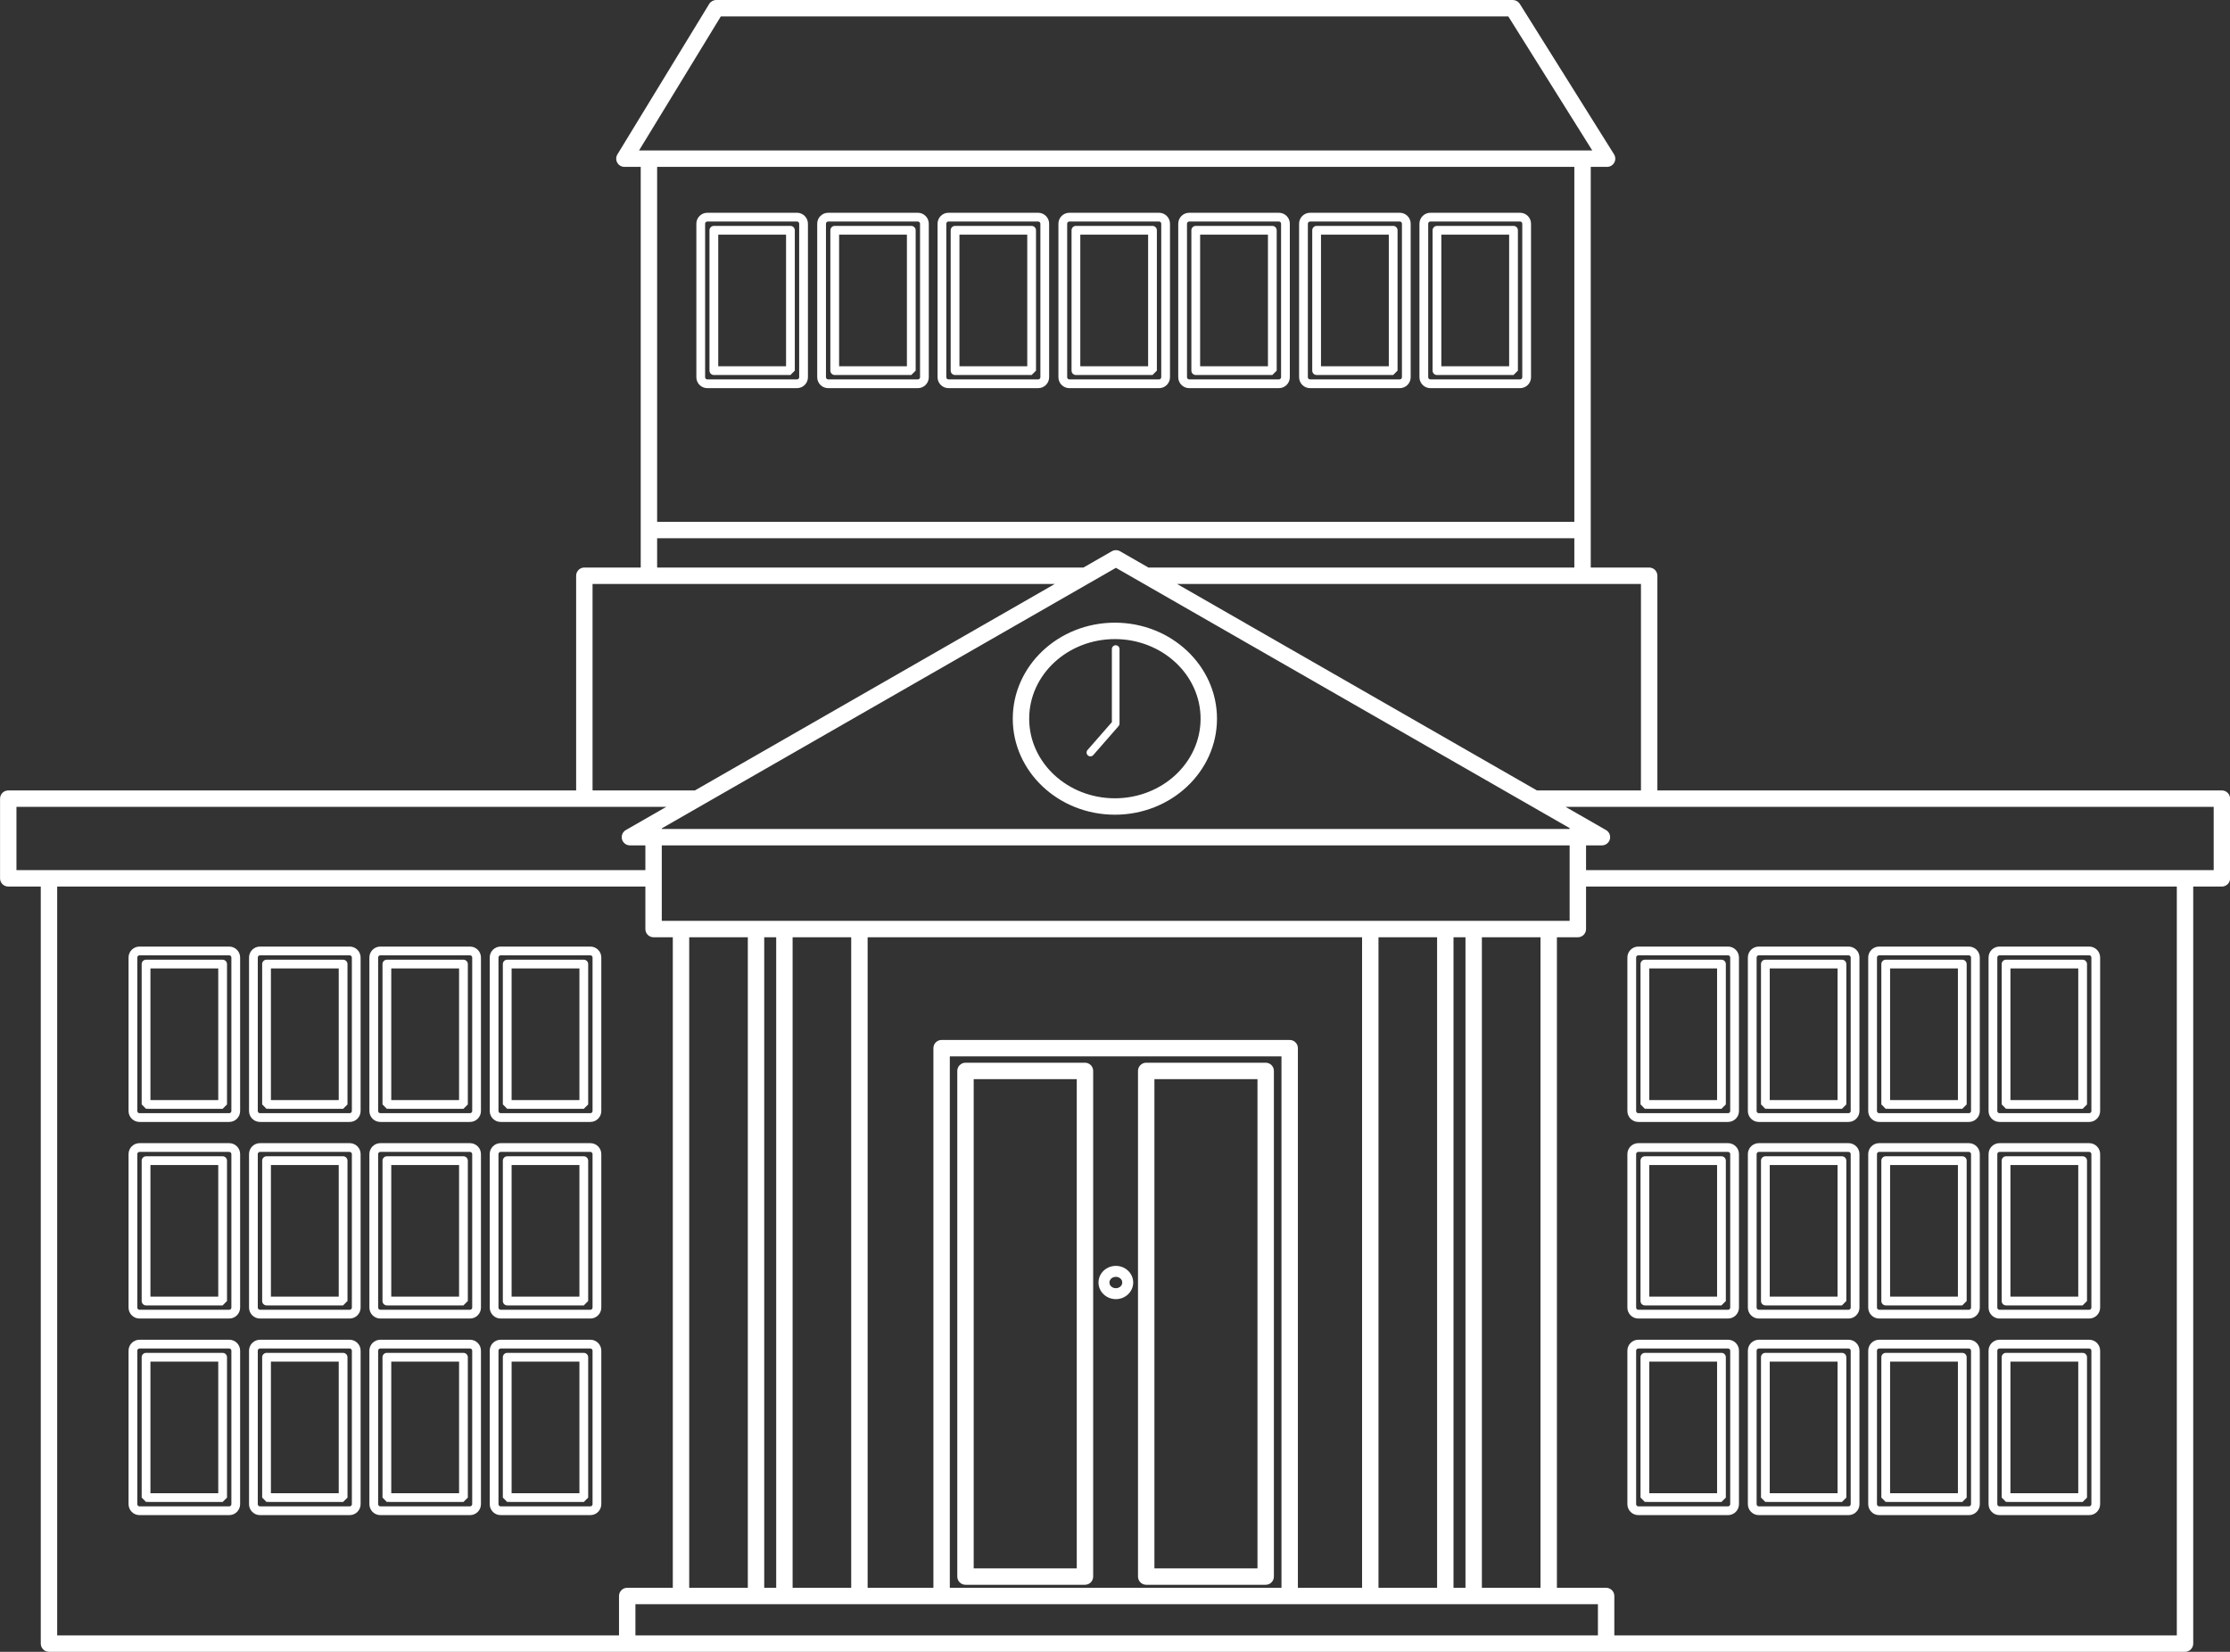 <?xml version="1.0" encoding="UTF-8" standalone="no"?><svg xmlns="http://www.w3.org/2000/svg" xmlns:xlink="http://www.w3.org/1999/xlink" clip-rule="evenodd" fill="#ffffff" fill-rule="evenodd" height="629.1" preserveAspectRatio="xMidYMid meet" stroke-linejoin="round" stroke-miterlimit="2" version="1" viewBox="199.9 280.8 849.3 629.1" width="849.3" zoomAndPan="magnify"><rect x="199.9" y="280.8" width="849.3" height="629.1" fill="#333333" stroke="none"/><g><g><path d="M4333.29 11.572H5413.36V1033.632H4333.29z" fill="none" transform="matrix(1.157 0 0 1.223 -5015.036 -14.153)"/><g id="change1_1"><path d="M360.895,198.719L360.895,351.313L339.423,351.313C337.697,351.313 336.298,352.712 336.298,354.438L336.298,436.205L120.017,436.205C118.291,436.205 116.892,437.604 116.892,439.33L116.892,469.685C116.892,471.411 118.291,472.81 120.017,472.81L132.402,472.81L132.402,761.129C132.402,762.855 133.802,764.254 135.527,764.254L949.043,764.254C950.769,764.254 952.168,762.855 952.168,761.129L952.168,472.81L963.088,472.81C964.813,472.81 966.213,471.411 966.213,469.685L966.213,439.33C966.213,437.604 964.813,436.205 963.088,436.205L748.09,436.205L748.09,354.438C748.09,352.712 746.691,351.313 744.965,351.313L722.714,351.313L722.714,198.719L728.935,198.719C730.072,198.719 731.118,198.102 731.669,197.108C732.219,196.113 732.187,194.899 731.583,193.935L695.696,136.644C695.124,135.731 694.124,135.177 693.047,135.177L389.643,135.177C388.554,135.177 387.543,135.745 386.975,136.675L352.02,193.967C351.432,194.931 351.41,196.139 351.963,197.124C352.516,198.109 353.558,198.719 354.688,198.719L360.895,198.719ZM352.625,758.004L352.625,743C352.625,741.274 354.024,739.875 355.75,739.875L373.112,739.875L373.112,492.125L365.792,492.125C364.066,492.125 362.667,490.726 362.667,489L362.667,472.81L138.652,472.81L138.652,758.004L352.625,758.004ZM358.875,758.004L358.875,746.125C358.875,746.125 725.445,746.125 725.445,746.125L725.445,746.125L725.445,758.004L358.875,758.004ZM945.918,472.81L720.924,472.81L720.924,489C720.924,490.726 719.525,492.125 717.799,492.125L709.823,492.125L709.823,739.875L728.57,739.875C730.296,739.875 731.695,741.274 731.695,743L731.695,758.004L945.918,758.004L945.918,472.81ZM379.362,492.125L379.362,739.875L401.682,739.875L401.682,492.125L379.362,492.125ZM407.932,492.125L407.932,739.875L412.49,739.875L412.49,492.125L407.932,492.125ZM418.74,492.125L418.74,739.875L441.06,739.875L441.06,492.125L418.74,492.125ZM611.177,739.875L635.625,739.875L635.625,492.125L447.31,492.125L447.31,739.875L472.365,739.875L472.365,534.355C472.365,532.629 473.764,531.23 475.49,531.23L608.052,531.23C609.778,531.23 611.177,532.629 611.177,534.355L611.177,739.875ZM641.875,492.125L641.875,739.875L664.195,739.875L664.195,492.125L641.875,492.125ZM604.927,739.875L604.927,537.48C604.927,537.48 478.615,537.48 478.615,537.48L478.615,739.875L604.927,739.875ZM670.445,492.125L670.445,739.875L675.003,739.875L675.003,492.125L670.445,492.125ZM681.253,492.125L681.253,739.875L703.573,739.875L703.573,492.125L681.253,492.125ZM602.037,543.027C602.037,541.301 600.638,539.902 598.912,539.902L553.41,539.902C551.684,539.902 550.285,541.301 550.285,543.027L550.285,735.602C550.285,737.328 551.684,738.727 553.41,738.727L598.912,738.727C600.638,738.727 602.037,737.328 602.037,735.602L602.037,543.027ZM533.21,543.027C533.21,541.301 531.811,539.902 530.085,539.902L484.583,539.902C482.857,539.902 481.458,541.301 481.458,543.027L481.458,735.602C481.458,737.328 482.857,738.727 484.583,738.727L530.085,738.727C531.811,738.727 533.21,737.328 533.21,735.602L533.21,543.027ZM595.787,546.152L595.787,732.477C595.787,732.477 556.535,732.477 556.535,732.477C556.535,709.66 556.535,568.969 556.535,546.152L595.787,546.152ZM526.96,546.152L526.96,732.477C526.96,732.477 487.708,732.477 487.708,732.477C487.708,732.477 487.708,546.152 487.708,546.152L526.96,546.152ZM345.882,649.572C345.882,647.271 344.016,645.405 341.715,645.405L307.553,645.405C305.252,645.405 303.387,647.271 303.387,649.572C303.387,649.572 303.387,708.029 303.387,708.029C303.387,710.33 305.252,712.196 307.553,712.196L341.715,712.196C344.016,712.196 345.882,710.33 345.882,708.029L345.882,649.572ZM916.715,649.572C916.715,647.271 914.85,645.405 912.548,645.405L878.387,645.405C876.085,645.405 874.22,647.271 874.22,649.572C874.22,649.572 874.22,708.029 874.22,708.029C874.22,710.33 876.085,712.196 878.387,712.196L912.548,712.196C914.85,712.196 916.715,710.33 916.715,708.029L916.715,649.572ZM254.215,649.572C254.215,647.271 252.35,645.405 250.048,645.405L215.887,645.405C213.585,645.405 211.72,647.271 211.72,649.572L211.72,708.029C211.72,710.33 213.585,712.196 215.887,712.196L250.048,712.196C252.35,712.196 254.215,710.33 254.215,708.029L254.215,649.572ZM300.048,649.572C300.048,647.271 298.183,645.405 295.882,645.405L261.72,645.405C259.419,645.405 257.553,647.271 257.553,649.572C257.553,649.572 257.553,708.029 257.553,708.029C257.553,710.33 259.419,712.196 261.72,712.196L295.882,712.196C298.183,712.196 300.048,710.33 300.048,708.029C300.048,708.029 300.048,649.572 300.048,649.572ZM779.162,649.572C779.162,647.271 777.296,645.405 774.995,645.405L740.833,645.405C738.532,645.405 736.667,647.271 736.667,649.572C736.667,649.572 736.667,708.029 736.667,708.029C736.667,710.33 738.532,712.196 740.833,712.196L774.995,712.196C777.296,712.196 779.162,710.33 779.162,708.029C779.162,708.029 779.162,649.572 779.162,649.572ZM825.048,649.572C825.048,647.271 823.183,645.405 820.882,645.405L786.72,645.405C784.419,645.405 782.553,647.271 782.553,649.572C782.553,649.572 782.553,708.029 782.553,708.029C782.553,710.33 784.419,712.196 786.72,712.196L820.882,712.196C823.183,712.196 825.048,710.33 825.048,708.029L825.048,649.572ZM870.882,649.572C870.882,647.271 869.016,645.405 866.715,645.405L832.553,645.405C830.252,645.405 828.387,647.271 828.387,649.572C828.387,649.572 828.387,708.029 828.387,708.029C828.387,710.33 830.252,712.196 832.553,712.196L866.715,712.196C869.016,712.196 870.882,710.33 870.882,708.029L870.882,649.572ZM208.329,649.572C208.329,647.271 206.463,645.405 204.162,645.405L170,645.405C167.699,645.405 165.833,647.271 165.833,649.572L165.833,708.029C165.833,710.33 167.699,712.196 170,712.196L204.162,712.196C206.463,712.196 208.329,710.33 208.329,708.029L208.329,649.572ZM775.829,649.572L775.829,708.029C775.829,708.489 775.455,708.862 774.995,708.862C774.995,708.862 740.833,708.862 740.833,708.862C740.373,708.862 740,708.489 740,708.029C740,708.029 740,649.572 740,649.572C740,649.112 740.373,648.738 740.833,648.738C740.833,648.738 774.995,648.738 774.995,648.738C775.455,648.738 775.829,649.112 775.829,649.572ZM204.995,649.572L204.995,708.029C204.995,708.489 204.622,708.862 204.162,708.862C204.162,708.862 170,708.862 170,708.862C169.54,708.862 169.167,708.489 169.167,708.029L169.167,649.572C169.167,649.112 169.54,648.738 170,648.738C170,648.738 204.162,648.738 204.162,648.738C204.622,648.738 204.995,649.112 204.995,649.572ZM913.382,649.572L913.382,708.029C913.382,708.489 913.009,708.862 912.548,708.862C912.548,708.862 878.387,708.862 878.387,708.862C877.926,708.862 877.553,708.489 877.553,708.029C877.553,708.029 877.553,649.572 877.553,649.572C877.553,649.112 877.926,648.738 878.387,648.738C878.387,648.738 912.548,648.738 912.548,648.738C913.009,648.738 913.382,649.112 913.382,649.572ZM296.715,649.572L296.715,708.029C296.715,708.489 296.342,708.862 295.882,708.862C295.882,708.862 261.72,708.862 261.72,708.862C261.26,708.862 260.887,708.489 260.887,708.029C260.887,708.029 260.887,649.572 260.887,649.572C260.887,649.112 261.26,648.738 261.72,648.738C261.72,648.738 295.882,648.738 295.882,648.738C296.342,648.738 296.715,649.112 296.715,649.572ZM867.548,649.572L867.548,708.029C867.548,708.489 867.175,708.862 866.715,708.862C866.715,708.862 832.553,708.862 832.553,708.862C832.093,708.862 831.72,708.489 831.72,708.029C831.72,708.029 831.72,649.572 831.72,649.572C831.72,649.112 832.093,648.738 832.553,648.738C832.553,648.738 866.715,648.738 866.715,648.738C867.175,648.738 867.548,649.112 867.548,649.572ZM821.715,649.572L821.715,708.029C821.715,708.489 821.342,708.862 820.882,708.862C820.882,708.862 786.72,708.862 786.72,708.862C786.26,708.862 785.887,708.489 785.887,708.029C785.887,708.029 785.887,649.572 785.887,649.572C785.887,649.112 786.26,648.738 786.72,648.738C786.72,648.738 820.882,648.738 820.882,648.738C821.342,648.738 821.715,649.112 821.715,649.572ZM342.548,649.572L342.548,708.029C342.548,708.489 342.175,708.862 341.715,708.862C341.715,708.862 307.553,708.862 307.553,708.862C307.093,708.862 306.72,708.489 306.72,708.029C306.72,708.029 306.72,649.572 306.72,649.572C306.72,649.112 307.093,648.738 307.553,648.738C307.553,648.738 341.715,648.738 341.715,648.738C342.175,648.738 342.548,649.112 342.548,649.572ZM250.882,649.572L250.882,708.029C250.882,708.489 250.509,708.862 250.048,708.862C250.048,708.862 215.887,708.862 215.887,708.862C215.426,708.862 215.053,708.489 215.053,708.029C215.053,708.029 215.053,649.572 215.053,649.572C215.053,649.112 215.426,648.738 215.887,648.738C215.887,648.738 250.048,648.738 250.048,648.738C250.509,648.738 250.882,649.112 250.882,649.572ZM743.333,707.196C743.333,707.196 741.667,705.513 741.667,705.513L741.667,652.072C741.667,651.151 742.413,650.405 743.333,650.405L772.495,650.405C773.416,650.405 774.162,651.151 774.162,652.072L774.162,705.529L772.495,707.196L743.333,707.196C743.827,707.196 744.271,706.981 744.576,706.639C744.175,707.052 743.604,707.161 743.405,707.188L743.333,707.196ZM218.386,707.196C218.386,707.196 216.72,705.513 216.72,705.513L216.72,652.072C216.72,651.151 217.466,650.405 218.387,650.405L247.548,650.405C248.469,650.405 249.215,651.151 249.215,652.072L249.215,705.529L247.548,707.196L218.386,707.196C218.88,707.196 219.324,706.981 219.629,706.639C219.228,707.052 218.657,707.161 218.458,707.188L218.386,707.196ZM835.053,707.196C835.053,707.196 833.386,705.513 833.386,705.513L833.387,652.072C833.387,651.151 834.133,650.405 835.053,650.405L864.215,650.405C865.136,650.405 865.882,651.151 865.882,652.072L865.882,705.529L864.215,707.196L835.053,707.196C835.547,707.196 835.991,706.981 836.296,706.639C835.894,707.052 835.324,707.161 835.125,707.188L835.053,707.196ZM880.886,707.196C880.886,707.196 879.22,705.513 879.22,705.513L879.22,652.072C879.22,651.151 879.966,650.405 880.887,650.405L910.048,650.405C910.969,650.405 911.715,651.151 911.715,652.072L911.715,705.529L910.048,707.196L880.886,707.196C881.38,707.196 881.824,706.981 882.129,706.639C881.728,707.052 881.157,707.161 880.958,707.188L880.886,707.196ZM789.22,707.196C789.22,707.196 787.553,705.513 787.553,705.513L787.553,652.072C787.553,651.151 788.299,650.405 789.22,650.405L818.382,650.405C819.302,650.405 820.048,651.151 820.048,652.072L820.048,705.529L818.382,707.196L789.22,707.196C789.714,707.196 790.157,706.981 790.462,706.639C790.061,707.052 789.49,707.161 789.291,707.188L789.22,707.196ZM264.22,707.196C264.22,707.196 262.553,705.513 262.553,705.513L262.553,652.072C262.553,651.151 263.299,650.405 264.22,650.405L293.382,650.405C294.302,650.405 295.048,651.151 295.048,652.072L295.048,705.529L293.382,707.196L264.22,707.196C264.714,707.196 265.157,706.981 265.462,706.639C265.061,707.052 264.49,707.161 264.291,707.188L264.22,707.196ZM172.5,707.196C172.5,707.196 170.833,705.513 170.833,705.513L170.833,652.072C170.833,651.151 171.58,650.405 172.5,650.405L201.662,650.405C202.582,650.405 203.329,651.151 203.329,652.072L203.329,705.529L201.662,707.196L172.5,707.196C172.994,707.196 173.437,706.981 173.743,706.639C173.341,707.052 172.77,707.161 172.572,707.188L172.5,707.196ZM310.053,707.196C310.053,707.196 308.386,705.513 308.386,705.513L308.387,652.072C308.387,651.151 309.133,650.405 310.053,650.405L339.215,650.405C340.136,650.405 340.882,651.151 340.882,652.072L340.882,705.529L339.215,707.196L310.053,707.196C310.547,707.196 310.991,706.981 311.296,706.639C310.894,707.052 310.324,707.161 310.125,707.188L310.053,707.196ZM836.72,703.862L836.72,653.738L862.548,653.738L862.548,703.862L836.72,703.862ZM882.553,703.862L882.553,653.738L908.382,653.738L908.382,703.862L882.553,703.862ZM311.72,703.862L311.72,653.738L337.548,653.738L337.548,703.862L311.72,703.862ZM745,703.862L745,653.738L770.829,653.738L770.829,703.862L745,703.862ZM790.886,703.862L790.887,653.738L816.715,653.738L816.715,703.862L790.886,703.862ZM220.053,703.862L220.053,653.738L245.882,653.738L245.882,703.862L220.053,703.862ZM174.167,703.862L174.167,653.738L199.995,653.738L199.995,703.862L174.167,703.862ZM265.886,703.862L265.887,653.738L291.715,653.738L291.715,703.862L265.886,703.862ZM870.882,574.703C870.882,572.402 869.016,570.536 866.715,570.536C866.715,570.536 832.553,570.536 832.553,570.536C830.252,570.536 828.387,572.402 828.387,574.703C828.387,574.703 828.387,633.16 828.387,633.16C828.387,635.461 830.252,637.327 832.553,637.327C832.553,637.327 866.715,637.327 866.715,637.327C869.016,637.327 870.882,635.461 870.882,633.16L870.882,574.703ZM916.715,574.703C916.715,572.402 914.85,570.536 912.548,570.536C912.548,570.536 878.387,570.536 878.387,570.536C876.085,570.536 874.22,572.402 874.22,574.703C874.22,574.703 874.22,633.16 874.22,633.16C874.22,635.461 876.085,637.327 878.387,637.327C878.387,637.327 912.548,637.327 912.548,637.327C914.85,637.327 916.715,635.461 916.715,633.16L916.715,574.703ZM825.048,574.703C825.048,572.402 823.183,570.536 820.882,570.536C820.882,570.536 786.72,570.536 786.72,570.536C784.419,570.536 782.553,572.402 782.553,574.703C782.553,574.703 782.553,633.16 782.553,633.16C782.553,635.461 784.419,637.327 786.72,637.327C786.72,637.327 820.882,637.327 820.882,637.327C823.183,637.327 825.048,635.461 825.048,633.16L825.048,574.703ZM779.162,574.703C779.162,572.402 777.296,570.536 774.995,570.536C774.995,570.536 740.833,570.536 740.833,570.536C738.532,570.536 736.667,572.402 736.667,574.703C736.667,574.703 736.667,633.16 736.667,633.16C736.667,635.461 738.532,637.327 740.833,637.327C740.833,637.327 774.995,637.327 774.995,637.327C777.296,637.327 779.162,635.461 779.162,633.16C779.162,633.16 779.162,574.703 779.162,574.703ZM345.882,574.703C345.882,572.402 344.016,570.536 341.715,570.536C341.715,570.536 307.553,570.536 307.553,570.536C305.252,570.536 303.387,572.402 303.387,574.703C303.387,574.703 303.387,633.16 303.387,633.16C303.387,635.461 305.252,637.327 307.553,637.327C307.553,637.327 341.715,637.327 341.715,637.327C344.016,637.327 345.882,635.461 345.882,633.16L345.882,574.703ZM254.215,574.703C254.215,572.402 252.35,570.536 250.048,570.536C250.048,570.536 215.887,570.536 215.887,570.536C213.585,570.536 211.72,572.402 211.72,574.703L211.72,633.16C211.72,635.461 213.585,637.327 215.887,637.327C215.887,637.327 250.048,637.327 250.048,637.327C252.35,637.327 254.215,635.461 254.215,633.16L254.215,574.703ZM300.048,574.703C300.048,572.402 298.183,570.536 295.882,570.536C295.882,570.536 261.72,570.536 261.72,570.536C259.419,570.536 257.553,572.402 257.553,574.703C257.553,574.703 257.553,633.16 257.553,633.16C257.553,635.461 259.419,637.327 261.72,637.327C261.72,637.327 295.882,637.327 295.882,637.327C298.183,637.327 300.048,635.461 300.048,633.16C300.048,633.16 300.048,574.703 300.048,574.703ZM208.329,574.703C208.329,572.402 206.463,570.536 204.162,570.536C204.162,570.536 170,570.536 170,570.536C167.699,570.536 165.833,572.402 165.833,574.703L165.833,633.16C165.833,635.461 167.699,637.327 170,637.327C170,637.327 204.162,637.327 204.162,637.327C206.463,637.327 208.329,635.461 208.329,633.16L208.329,574.703ZM867.548,574.703L867.548,633.16C867.548,633.62 867.175,633.993 866.715,633.993L832.553,633.993C832.093,633.993 831.72,633.62 831.72,633.16C831.72,633.16 831.72,574.703 831.72,574.703C831.72,574.243 832.093,573.87 832.553,573.87C832.553,573.87 866.715,573.87 866.715,573.87C867.175,573.87 867.548,574.243 867.548,574.703ZM913.382,574.703L913.382,633.16C913.382,633.62 913.009,633.993 912.548,633.993L878.387,633.993C877.926,633.993 877.553,633.62 877.553,633.16C877.553,633.16 877.553,574.703 877.553,574.703C877.553,574.243 877.926,573.87 878.387,573.87C878.387,573.87 912.548,573.87 912.548,573.87C913.009,573.87 913.382,574.243 913.382,574.703ZM821.715,574.703L821.715,633.16C821.715,633.62 821.342,633.993 820.882,633.993L786.72,633.993C786.26,633.993 785.887,633.62 785.887,633.16C785.887,633.16 785.887,574.703 785.887,574.703C785.887,574.243 786.26,573.87 786.72,573.87C786.72,573.87 820.882,573.87 820.882,573.87C821.342,573.87 821.715,574.243 821.715,574.703ZM775.829,574.703L775.829,633.16C775.829,633.62 775.455,633.993 774.995,633.993L740.833,633.993C740.373,633.993 740,633.62 740,633.16C740,633.16 740,574.703 740,574.703C740,574.243 740.373,573.87 740.833,573.87C740.833,573.87 774.995,573.87 774.995,573.87C775.455,573.87 775.829,574.243 775.829,574.703ZM342.548,574.703L342.548,633.16C342.548,633.62 342.175,633.993 341.715,633.993L307.553,633.993C307.093,633.993 306.72,633.62 306.72,633.16C306.72,633.16 306.72,574.703 306.72,574.703C306.72,574.243 307.093,573.87 307.553,573.87C307.553,573.87 341.715,573.87 341.715,573.87C342.175,573.87 342.548,574.243 342.548,574.703ZM250.882,574.703L250.882,633.16C250.882,633.62 250.509,633.993 250.048,633.993L215.887,633.993C215.426,633.993 215.053,633.62 215.053,633.16C215.053,633.16 215.053,574.703 215.053,574.703C215.053,574.243 215.426,573.87 215.887,573.87C215.887,573.87 250.048,573.87 250.048,573.87C250.509,573.87 250.882,574.243 250.882,574.703ZM204.995,574.703L204.995,633.16C204.995,633.62 204.622,633.993 204.162,633.993L170,633.993C169.54,633.993 169.167,633.62 169.167,633.16L169.167,574.703C169.167,574.243 169.54,573.87 170,573.87C170,573.87 204.162,573.87 204.162,573.87C204.622,573.87 204.995,574.243 204.995,574.703ZM296.715,574.703L296.715,633.16C296.715,633.62 296.342,633.993 295.882,633.993L261.72,633.993C261.26,633.993 260.887,633.62 260.887,633.16C260.887,633.16 260.887,574.703 260.887,574.703C260.887,574.243 261.26,573.87 261.72,573.87C261.72,573.87 295.882,573.87 295.882,573.87C296.342,573.87 296.715,574.243 296.715,574.703ZM833.387,630.645L833.386,630.644L833.387,577.203C833.387,576.283 834.133,575.536 835.053,575.536L864.215,575.536C865.136,575.536 865.882,576.283 865.882,577.203L865.882,630.66L864.215,632.327L835.053,632.327C834.133,632.327 833.386,631.581 833.386,630.66L833.387,630.645ZM879.22,630.645L879.22,630.644L879.22,577.203C879.22,576.283 879.966,575.536 880.887,575.536L910.048,575.536C910.969,575.536 911.715,576.283 911.715,577.203L911.715,630.66L910.048,632.327L880.886,632.327C879.966,632.327 879.22,631.581 879.22,630.66L879.22,630.645ZM787.554,630.645L787.553,630.644L787.553,577.203C787.553,576.283 788.299,575.536 789.22,575.536L818.382,575.536C819.302,575.536 820.048,576.283 820.048,577.203L820.048,630.66L818.382,632.327L789.22,632.327C788.299,632.327 787.553,631.581 787.553,630.66L787.554,630.645ZM741.667,630.645L741.667,630.644L741.667,577.203C741.667,576.283 742.413,575.536 743.333,575.536L772.495,575.536C773.416,575.536 774.162,576.283 774.162,577.203L774.162,630.66L772.495,632.327L743.333,632.327C742.413,632.327 741.667,631.581 741.667,630.66L741.667,630.645ZM170.834,630.645L170.833,630.644L170.833,577.203C170.833,576.283 171.58,575.536 172.5,575.536L201.662,575.536C202.582,575.536 203.329,576.283 203.329,577.203L203.329,630.66L201.662,632.327L172.5,632.327C171.58,632.327 170.833,631.581 170.833,630.66L170.834,630.645ZM262.554,630.645L262.553,630.644L262.553,577.203C262.553,576.283 263.299,575.536 264.22,575.536L293.382,575.536C294.302,575.536 295.048,576.283 295.048,577.203L295.048,630.66L293.382,632.327L264.22,632.327C263.299,632.327 262.553,631.581 262.553,630.66L262.554,630.645ZM216.72,630.645L216.72,630.644L216.72,577.203C216.72,576.283 217.466,575.536 218.387,575.536L247.548,575.536C248.469,575.536 249.215,576.283 249.215,577.203L249.215,630.66L247.548,632.327L218.386,632.327C217.466,632.327 216.72,631.581 216.72,630.66L216.72,630.645ZM308.387,630.645L308.386,630.644L308.387,577.203C308.387,576.283 309.133,575.536 310.053,575.536L339.215,575.536C340.136,575.536 340.882,576.283 340.882,577.203L340.882,630.66L339.215,632.327L310.053,632.327C309.133,632.327 308.386,631.581 308.386,630.66L308.387,630.645ZM541.846,617.279C538.163,617.279 535.237,620.154 535.237,623.611C535.237,627.068 538.163,629.943 541.846,629.943C545.529,629.943 548.456,627.068 548.456,623.611C548.456,620.154 545.529,617.279 541.846,617.279ZM836.72,628.993L836.72,578.87L862.548,578.87L862.548,628.993L836.72,628.993ZM882.553,628.993L882.553,578.87L908.382,578.87L908.382,628.993L882.553,628.993ZM311.72,628.993L311.72,578.87L337.548,578.87L337.548,628.993L311.72,628.993ZM745,628.993L745,578.87L770.829,578.87L770.829,628.993L745,628.993ZM790.886,628.993L790.887,578.87L816.715,578.87L816.715,628.993L790.886,628.993ZM220.053,628.993L220.053,578.87L245.882,578.87L245.882,628.993L220.053,628.993ZM174.167,628.993L174.167,578.87L199.995,578.87L199.995,628.993L174.167,628.993ZM265.886,628.993L265.887,578.87L291.715,578.87L291.715,628.993L265.886,628.993ZM541.846,621.446C543.16,621.446 544.289,622.378 544.289,623.611C544.289,624.844 543.16,625.776 541.846,625.776C540.533,625.776 539.404,624.844 539.404,623.611C539.404,622.378 540.533,621.446 541.846,621.446ZM345.882,499.834C345.882,497.533 344.016,495.668 341.715,495.668C341.715,495.668 307.553,495.668 307.553,495.668C305.252,495.668 303.387,497.533 303.387,499.834C303.387,499.834 303.387,558.291 303.387,558.291C303.387,560.593 305.252,562.458 307.553,562.458L341.715,562.458C344.016,562.458 345.882,560.593 345.882,558.291L345.882,499.834ZM300.048,499.834C300.048,497.533 298.183,495.668 295.882,495.668C295.882,495.668 261.72,495.668 261.72,495.668C259.419,495.668 257.553,497.533 257.553,499.834C257.553,499.834 257.553,558.291 257.553,558.291C257.553,560.593 259.419,562.458 261.72,562.458L295.882,562.458C298.183,562.458 300.048,560.593 300.048,558.291C300.048,558.291 300.048,499.834 300.048,499.834ZM779.162,499.834C779.162,497.533 777.296,495.668 774.995,495.668C774.995,495.668 740.833,495.668 740.833,495.668C738.532,495.668 736.667,497.533 736.667,499.834C736.667,499.834 736.667,558.291 736.667,558.291C736.667,560.593 738.532,562.458 740.833,562.458L774.995,562.458C777.296,562.458 779.162,560.593 779.162,558.291C779.162,558.291 779.162,499.834 779.162,499.834ZM870.882,499.834C870.882,497.533 869.016,495.668 866.715,495.668C866.715,495.668 832.553,495.668 832.553,495.668C830.252,495.668 828.387,497.533 828.387,499.834C828.387,499.834 828.387,558.291 828.387,558.291C828.387,560.593 830.252,562.458 832.553,562.458L866.715,562.458C869.016,562.458 870.882,560.593 870.882,558.291C870.882,558.291 870.882,499.834 870.882,499.834ZM916.715,499.834C916.715,497.533 914.85,495.668 912.548,495.668C912.548,495.668 878.387,495.668 878.387,495.668C876.085,495.668 874.22,497.533 874.22,499.834C874.22,499.834 874.22,558.291 874.22,558.291C874.22,560.593 876.085,562.458 878.387,562.458L912.548,562.458C914.85,562.458 916.715,560.593 916.715,558.291L916.715,499.834ZM254.215,499.834C254.215,497.533 252.35,495.668 250.048,495.668C250.048,495.668 215.887,495.668 215.887,495.668C213.585,495.668 211.72,497.533 211.72,499.834L211.72,558.291C211.72,560.593 213.585,562.458 215.887,562.458L250.048,562.458C252.35,562.458 254.215,560.593 254.215,558.291L254.215,499.834ZM825.048,499.834C825.048,497.533 823.183,495.668 820.882,495.668C820.882,495.668 786.72,495.668 786.72,495.668C784.419,495.668 782.553,497.533 782.553,499.834C782.553,499.834 782.553,558.291 782.553,558.291C782.553,560.593 784.419,562.458 786.72,562.458L820.882,562.458C823.183,562.458 825.048,560.593 825.048,558.291L825.048,499.834ZM208.329,499.834C208.329,497.533 206.463,495.668 204.162,495.668C204.162,495.668 170,495.668 170,495.668C167.699,495.668 165.833,497.533 165.833,499.834L165.833,558.291C165.833,560.593 167.699,562.458 170,562.458L204.162,562.458C206.463,562.458 208.329,560.593 208.329,558.291L208.329,499.834ZM250.882,499.834L250.882,558.291C250.882,558.752 250.509,559.125 250.048,559.125C250.048,559.125 215.887,559.125 215.887,559.125C215.426,559.125 215.053,558.752 215.053,558.291C215.053,558.291 215.053,499.834 215.053,499.834C215.053,499.374 215.426,499.001 215.887,499.001L250.048,499.001C250.509,499.001 250.882,499.374 250.882,499.834ZM342.548,499.834L342.548,558.291C342.548,558.752 342.175,559.125 341.715,559.125C341.715,559.125 307.553,559.125 307.553,559.125C307.093,559.125 306.72,558.752 306.72,558.291C306.72,558.291 306.72,499.834 306.72,499.834C306.72,499.374 307.093,499.001 307.553,499.001L341.715,499.001C342.175,499.001 342.548,499.374 342.548,499.834ZM296.715,499.834L296.715,558.291C296.715,558.752 296.342,559.125 295.882,559.125C295.882,559.125 261.72,559.125 261.72,559.125C261.26,559.125 260.887,558.752 260.887,558.291C260.887,558.291 260.887,499.834 260.887,499.834C260.887,499.374 261.26,499.001 261.72,499.001L295.882,499.001C296.342,499.001 296.715,499.374 296.715,499.834ZM913.382,499.834L913.382,558.291C913.382,558.752 913.009,559.125 912.548,559.125C912.548,559.125 878.387,559.125 878.387,559.125C877.926,559.125 877.553,558.752 877.553,558.291C877.553,558.291 877.553,499.834 877.553,499.834C877.553,499.374 877.926,499.001 878.387,499.001L912.548,499.001C913.009,499.001 913.382,499.374 913.382,499.834ZM867.548,499.834L867.548,558.291C867.548,558.752 867.175,559.125 866.715,559.125C866.715,559.125 832.553,559.125 832.553,559.125C832.093,559.125 831.72,558.752 831.72,558.291C831.72,558.291 831.72,499.834 831.72,499.834C831.72,499.374 832.093,499.001 832.553,499.001L866.715,499.001C867.175,499.001 867.548,499.374 867.548,499.834ZM775.829,499.834L775.829,558.291C775.829,558.752 775.455,559.125 774.995,559.125C774.995,559.125 740.833,559.125 740.833,559.125C740.373,559.125 740,558.752 740,558.291C740,558.291 740,499.834 740,499.834C740,499.374 740.373,499.001 740.833,499.001L774.995,499.001C775.455,499.001 775.829,499.374 775.829,499.834ZM204.995,499.834L204.995,558.291C204.995,558.752 204.622,559.125 204.162,559.125C204.162,559.125 170,559.125 170,559.125C169.54,559.125 169.167,558.752 169.167,558.291L169.167,499.834C169.167,499.374 169.54,499.001 170,499.001L204.162,499.001C204.622,499.001 204.995,499.374 204.995,499.834ZM821.715,499.834L821.715,558.291C821.715,558.752 821.342,559.125 820.882,559.125C820.882,559.125 786.72,559.125 786.72,559.125C786.26,559.125 785.887,558.752 785.887,558.291C785.887,558.291 785.887,499.834 785.887,499.834C785.887,499.374 786.26,499.001 786.72,499.001L820.882,499.001C821.342,499.001 821.715,499.374 821.715,499.834ZM264.22,557.458C264.22,557.458 262.553,555.775 262.553,555.775L262.553,502.334C262.553,501.414 263.299,500.668 264.22,500.668L293.382,500.668C294.302,500.668 295.048,501.414 295.048,502.334L295.048,555.791L293.382,557.458L264.22,557.458C264.714,557.458 265.157,557.243 265.462,556.902C265.061,557.314 264.49,557.424 264.291,557.45L264.22,557.458ZM743.333,557.458C743.333,557.458 741.667,555.775 741.667,555.775L741.667,502.334C741.667,501.414 742.413,500.668 743.333,500.668L772.495,500.668C773.416,500.668 774.162,501.414 774.162,502.334L774.162,555.791L772.495,557.458L743.333,557.458C743.827,557.458 744.271,557.243 744.576,556.902C744.175,557.314 743.604,557.424 743.405,557.45L743.333,557.458ZM310.053,557.458C310.053,557.458 308.386,555.775 308.386,555.775L308.387,502.334C308.387,501.414 309.133,500.668 310.053,500.668L339.215,500.668C340.136,500.668 340.882,501.414 340.882,502.334L340.882,555.791L339.215,557.458L310.053,557.458C310.547,557.458 310.991,557.243 311.296,556.902C310.894,557.314 310.324,557.424 310.125,557.45L310.053,557.458ZM880.886,557.458C880.886,557.458 879.22,555.775 879.22,555.775L879.22,502.334C879.22,501.414 879.966,500.668 880.887,500.668L910.048,500.668C910.969,500.668 911.715,501.414 911.715,502.334L911.715,555.791L910.048,557.458L880.886,557.458C881.38,557.458 881.824,557.243 882.129,556.902C881.728,557.314 881.157,557.424 880.958,557.45L880.886,557.458ZM835.053,557.458C835.053,557.458 833.386,555.775 833.386,555.775L833.387,502.334C833.387,501.414 834.133,500.668 835.053,500.668L864.215,500.668C865.136,500.668 865.882,501.414 865.882,502.334L865.882,555.791L864.215,557.458L835.053,557.458C835.547,557.458 835.991,557.243 836.296,556.902C835.894,557.314 835.324,557.424 835.125,557.45L835.053,557.458ZM789.22,557.458C789.22,557.458 787.553,555.775 787.553,555.775L787.553,502.334C787.553,501.414 788.299,500.668 789.22,500.668L818.382,500.668C819.302,500.668 820.048,501.414 820.048,502.334L820.048,555.791L818.382,557.458L789.22,557.458C789.714,557.458 790.157,557.243 790.462,556.902C790.061,557.314 789.49,557.424 789.291,557.45L789.22,557.458ZM172.5,557.458C172.5,557.458 170.833,555.775 170.833,555.775L170.833,502.334C170.833,501.414 171.58,500.668 172.5,500.668L201.662,500.668C202.582,500.668 203.329,501.414 203.329,502.334L203.329,555.791L201.662,557.458L172.5,557.458C172.994,557.458 173.437,557.243 173.743,556.902C173.341,557.314 172.77,557.424 172.572,557.45L172.5,557.458ZM218.386,557.458C218.386,557.458 216.72,555.775 216.72,555.775L216.72,502.334C216.72,501.414 217.466,500.668 218.387,500.668L247.548,500.668C248.469,500.668 249.215,501.414 249.215,502.334L249.215,555.791L247.548,557.458L218.386,557.458C218.88,557.458 219.324,557.243 219.629,556.902C219.228,557.314 218.657,557.424 218.458,557.45L218.386,557.458ZM836.72,554.125L836.72,504.001L862.548,504.001L862.548,554.125L836.72,554.125ZM882.553,554.125L882.553,504.001L908.382,504.001L908.382,554.125L882.553,554.125ZM311.72,554.125L311.72,504.001L337.548,504.001L337.548,554.125L311.72,554.125ZM745,554.125L745,504.001L770.829,504.001L770.829,554.125L745,554.125ZM790.886,554.125L790.887,504.001L816.715,504.001L816.715,554.125L790.886,554.125ZM220.053,554.125L220.053,504.001L245.882,504.001L245.882,554.125L220.053,554.125ZM174.167,554.125L174.167,504.001L199.995,504.001L199.995,554.125L174.167,554.125ZM265.886,554.125L265.887,504.001L291.715,504.001L291.715,554.125L265.886,554.125ZM714.674,457.128L368.917,457.128L368.917,485.875C403.565,485.875 714.674,485.875 714.674,485.875L714.674,457.128ZM713.122,442.455L728.528,451.293C729.757,451.997 730.357,453.44 729.993,454.808C729.628,456.176 728.389,457.128 726.973,457.128L720.924,457.128L720.924,466.56L959.963,466.56C959.963,466.56 959.963,442.455 959.963,442.455L713.122,442.455ZM370.636,442.455L123.142,442.455C123.142,442.455 123.142,466.56 123.142,466.56L362.667,466.56L362.667,457.128L356.785,457.128C355.369,457.128 354.13,456.176 353.765,454.808C353.401,453.44 354.002,451.997 355.23,451.293L370.636,442.455ZM532,357.088C531.932,357.131 531.861,357.171 531.789,357.209L368.917,450.646L368.917,450.878L714.674,450.878L714.674,450.55L541.879,351.421L541.879,351.421L532,357.088ZM541.478,372.314C519.959,372.314 502.59,388.758 502.59,408.88C502.59,429.001 519.959,445.445 541.478,445.445C562.996,445.445 580.366,429.001 580.366,408.88C580.366,388.758 562.996,372.314 541.478,372.314ZM541.478,378.564C559.435,378.564 574.116,392.088 574.116,408.88C574.116,425.671 559.435,439.195 541.478,439.195C523.52,439.195 508.84,425.671 508.84,408.88C508.84,392.088 523.52,378.564 541.478,378.564ZM342.548,436.205L381.199,436.205C381.299,436.205 381.399,436.21 381.499,436.219L381.504,436.219L518.612,357.563L342.548,357.563L342.548,436.205ZM702.228,436.205C702.239,436.205 702.25,436.205 702.261,436.205L741.84,436.205L741.84,357.563L565.146,357.563L702.228,436.205ZM540.333,382.365L540.333,410.194C540.333,410.194 531.06,420.807 531.06,420.807C530.53,421.414 530.593,422.336 531.199,422.865C531.805,423.395 532.727,423.333 533.256,422.726L542.889,411.701C543.121,411.435 543.249,411.094 543.249,410.741L543.249,382.365C543.249,381.56 542.596,380.906 541.791,380.906C540.986,380.906 540.333,381.56 540.333,382.365ZM716.464,351.313L716.464,340.159L367.145,340.159L367.145,351.313L529.507,351.313L540.324,345.108C541.287,344.555 542.471,344.555 543.434,345.108L554.312,351.348C554.464,351.325 554.62,351.313 554.778,351.313L716.464,351.313ZM367.145,198.719L367.145,333.909L716.464,333.909L716.464,198.719L367.145,198.719ZM424.579,220.369C424.579,218.068 422.713,216.202 420.412,216.202C420.412,216.202 386.25,216.202 386.25,216.202C383.949,216.202 382.083,218.068 382.083,220.369L382.083,278.826C382.083,281.127 383.949,282.993 386.25,282.993C386.25,282.993 420.412,282.993 420.412,282.993C422.713,282.993 424.579,281.127 424.579,278.826C424.579,278.826 424.579,220.369 424.579,220.369ZM562.47,220.369C562.47,218.068 560.604,216.202 558.303,216.202C558.303,216.202 524.141,216.202 524.141,216.202C521.84,216.202 519.975,218.068 519.975,220.369L519.975,278.826C519.975,281.127 521.84,282.993 524.141,282.993C524.141,282.993 558.303,282.993 558.303,282.993C560.604,282.993 562.47,281.127 562.47,278.826C562.47,278.826 562.47,220.369 562.47,220.369ZM608.107,220.369C608.107,218.068 606.242,216.202 603.941,216.202C603.941,216.202 569.779,216.202 569.779,216.202C567.478,216.202 565.612,218.068 565.612,220.369L565.612,278.826C565.612,281.127 567.478,282.993 569.779,282.993C569.779,282.993 603.941,282.993 603.941,282.993C606.242,282.993 608.107,281.127 608.107,278.826C608.107,278.826 608.107,220.369 608.107,220.369ZM699.97,220.369C699.97,218.068 698.104,216.202 695.803,216.202C695.803,216.202 661.641,216.202 661.641,216.202C659.34,216.202 657.475,218.068 657.475,220.369L657.475,278.826C657.475,281.127 659.34,282.993 661.641,282.993C661.641,282.993 695.803,282.993 695.803,282.993C698.104,282.993 699.97,281.127 699.97,278.826C699.97,278.826 699.97,220.369 699.97,220.369ZM654.136,220.369C654.136,218.068 652.271,216.202 649.97,216.202C649.97,216.202 615.808,216.202 615.808,216.202C613.507,216.202 611.641,218.068 611.641,220.369L611.641,278.826C611.641,281.127 613.507,282.993 615.808,282.993C615.808,282.993 649.97,282.993 649.97,282.993C652.271,282.993 654.136,281.127 654.136,278.826C654.136,278.826 654.136,220.369 654.136,220.369ZM516.441,220.369C516.441,218.068 514.575,216.202 512.274,216.202C512.274,216.202 478.112,216.202 478.112,216.202C475.811,216.202 473.946,218.068 473.946,220.369L473.946,278.826C473.946,281.127 475.811,282.993 478.112,282.993C478.112,282.993 512.274,282.993 512.274,282.993C514.575,282.993 516.441,281.127 516.441,278.826L516.441,220.369ZM470.607,220.369C470.607,218.068 468.742,216.202 466.441,216.202C466.441,216.202 432.279,216.202 432.279,216.202C429.978,216.202 428.112,218.068 428.112,220.369L428.112,278.826C428.112,281.127 429.978,282.993 432.279,282.993C432.279,282.993 466.441,282.993 466.441,282.993C468.742,282.993 470.607,281.127 470.607,278.826C470.607,278.826 470.607,220.369 470.607,220.369ZM559.136,220.369L559.136,278.826C559.136,279.286 558.763,279.66 558.303,279.66L524.141,279.66C523.681,279.66 523.308,279.286 523.308,278.826L523.308,220.369C523.308,219.909 523.681,219.536 524.141,219.536C524.141,219.536 558.303,219.536 558.303,219.536C558.763,219.536 559.136,219.909 559.136,220.369ZM421.245,220.369L421.245,278.826C421.245,279.286 420.872,279.66 420.412,279.66L386.25,279.66C385.79,279.66 385.417,279.286 385.417,278.826C385.417,278.826 385.417,220.369 385.417,220.369C385.417,219.909 385.79,219.536 386.25,219.536C386.25,219.536 420.412,219.536 420.412,219.536C420.872,219.536 421.245,219.909 421.245,220.369ZM604.774,220.369L604.774,278.826C604.774,279.286 604.401,279.66 603.941,279.66L569.779,279.66C569.319,279.66 568.946,279.286 568.946,278.826C568.946,278.826 568.946,220.369 568.946,220.369C568.946,219.909 569.319,219.536 569.779,219.536C569.779,219.536 603.941,219.536 603.941,219.536C604.401,219.536 604.774,219.909 604.774,220.369ZM467.274,220.369L467.274,278.826C467.274,279.286 466.901,279.66 466.441,279.66L432.279,279.66C431.819,279.66 431.446,279.286 431.446,278.826L431.446,220.369C431.446,219.909 431.819,219.536 432.279,219.536C432.279,219.536 466.441,219.536 466.441,219.536C466.901,219.536 467.274,219.909 467.274,220.369ZM513.107,220.369L513.107,278.826C513.107,279.286 512.734,279.66 512.274,279.66L478.112,279.66C477.652,279.66 477.279,279.286 477.279,278.826C477.279,278.826 477.279,220.369 477.279,220.369C477.279,219.909 477.652,219.536 478.112,219.536C478.112,219.536 512.274,219.536 512.274,219.536C512.734,219.536 513.107,219.909 513.107,220.369ZM696.636,220.369L696.636,278.826C696.636,279.286 696.263,279.66 695.803,279.66L661.641,279.66C661.181,279.66 660.808,279.286 660.808,278.826C660.808,278.826 660.808,220.369 660.808,220.369C660.808,219.909 661.181,219.536 661.641,219.536C661.641,219.536 695.803,219.536 695.803,219.536C696.263,219.536 696.636,219.909 696.636,220.369ZM650.803,220.369L650.803,278.826C650.803,279.286 650.43,279.66 649.97,279.66L615.808,279.66C615.348,279.66 614.975,279.286 614.975,278.826C614.975,278.826 614.975,220.369 614.975,220.369C614.975,219.909 615.348,219.536 615.808,219.536C615.808,219.536 649.97,219.536 649.97,219.536C650.43,219.536 650.803,219.909 650.803,220.369ZM616.642,276.311L616.641,276.31L616.641,222.869C616.641,221.949 617.387,221.202 618.308,221.202L647.47,221.202C648.39,221.202 649.136,221.949 649.136,222.869L649.136,276.326L647.47,277.993L618.308,277.993C617.387,277.993 616.641,277.247 616.641,276.326L616.642,276.311ZM662.475,276.311L662.475,276.31L662.475,222.869C662.475,221.949 663.221,221.202 664.141,221.202L693.303,221.202C694.224,221.202 694.97,221.949 694.97,222.869L694.97,276.326L693.303,277.993L664.141,277.993C663.221,277.993 662.475,277.247 662.475,276.326L662.475,276.311ZM570.613,276.311L570.612,276.31L570.612,222.869C570.612,221.949 571.358,221.202 572.279,221.202L601.441,221.202C602.361,221.202 603.107,221.949 603.107,222.869L603.107,276.326L601.441,277.993L572.279,277.993C571.358,277.993 570.612,277.247 570.612,276.326L570.613,276.311ZM524.975,276.311L524.975,276.31L524.975,222.869C524.975,221.949 525.721,221.202 526.641,221.202L555.803,221.202C556.724,221.202 557.47,221.949 557.47,222.869L557.47,276.326L555.803,277.993L526.641,277.993C525.721,277.993 524.975,277.247 524.975,276.326L524.975,276.311ZM433.113,276.311L433.112,276.31L433.112,222.869C433.112,221.949 433.858,221.202 434.779,221.202L463.941,221.202C464.861,221.202 465.607,221.949 465.607,222.869L465.607,276.326L463.941,277.993L434.779,277.993C433.858,277.993 433.112,277.247 433.112,276.326L433.113,276.311ZM387.084,276.311L387.083,276.31L387.083,222.869C387.083,221.949 387.83,221.202 388.75,221.202L417.912,221.202C418.832,221.202 419.579,221.949 419.579,222.869L419.579,276.326L417.912,277.993L388.75,277.993C387.83,277.993 387.083,277.247 387.083,276.326L387.084,276.311ZM478.946,276.311L478.946,276.31L478.946,222.869C478.946,221.949 479.692,221.202 480.612,221.202L509.774,221.202C510.695,221.202 511.441,221.949 511.441,222.869L511.441,276.326L509.774,277.993L480.612,277.993C479.692,277.993 478.946,277.247 478.946,276.326L478.946,276.311ZM482.279,274.66L482.279,224.536L508.107,224.536L508.107,274.66L482.279,274.66ZM528.308,274.66L528.308,224.536L554.136,224.536L554.136,274.66L528.308,274.66ZM573.946,274.66L573.946,224.536L599.774,224.536L599.774,274.66L573.946,274.66ZM665.808,274.66L665.808,224.536L691.636,224.536L691.636,274.66L665.808,274.66ZM436.446,274.66L436.446,224.536L462.274,224.536L462.274,274.66L436.446,274.66ZM390.417,274.66L390.417,224.536L416.245,224.536L416.245,274.66L390.417,274.66ZM619.975,274.66L619.975,224.536L645.803,224.536L645.803,274.66L619.975,274.66ZM691.317,141.427L723.29,192.469C723.29,192.469 360.255,192.469 360.255,192.469C360.255,192.469 391.397,141.427 391.397,141.427C416.008,141.427 691.317,141.427 691.317,141.427L691.317,141.427Z" transform="translate(83.026 145.632)"/></g></g></g></svg>